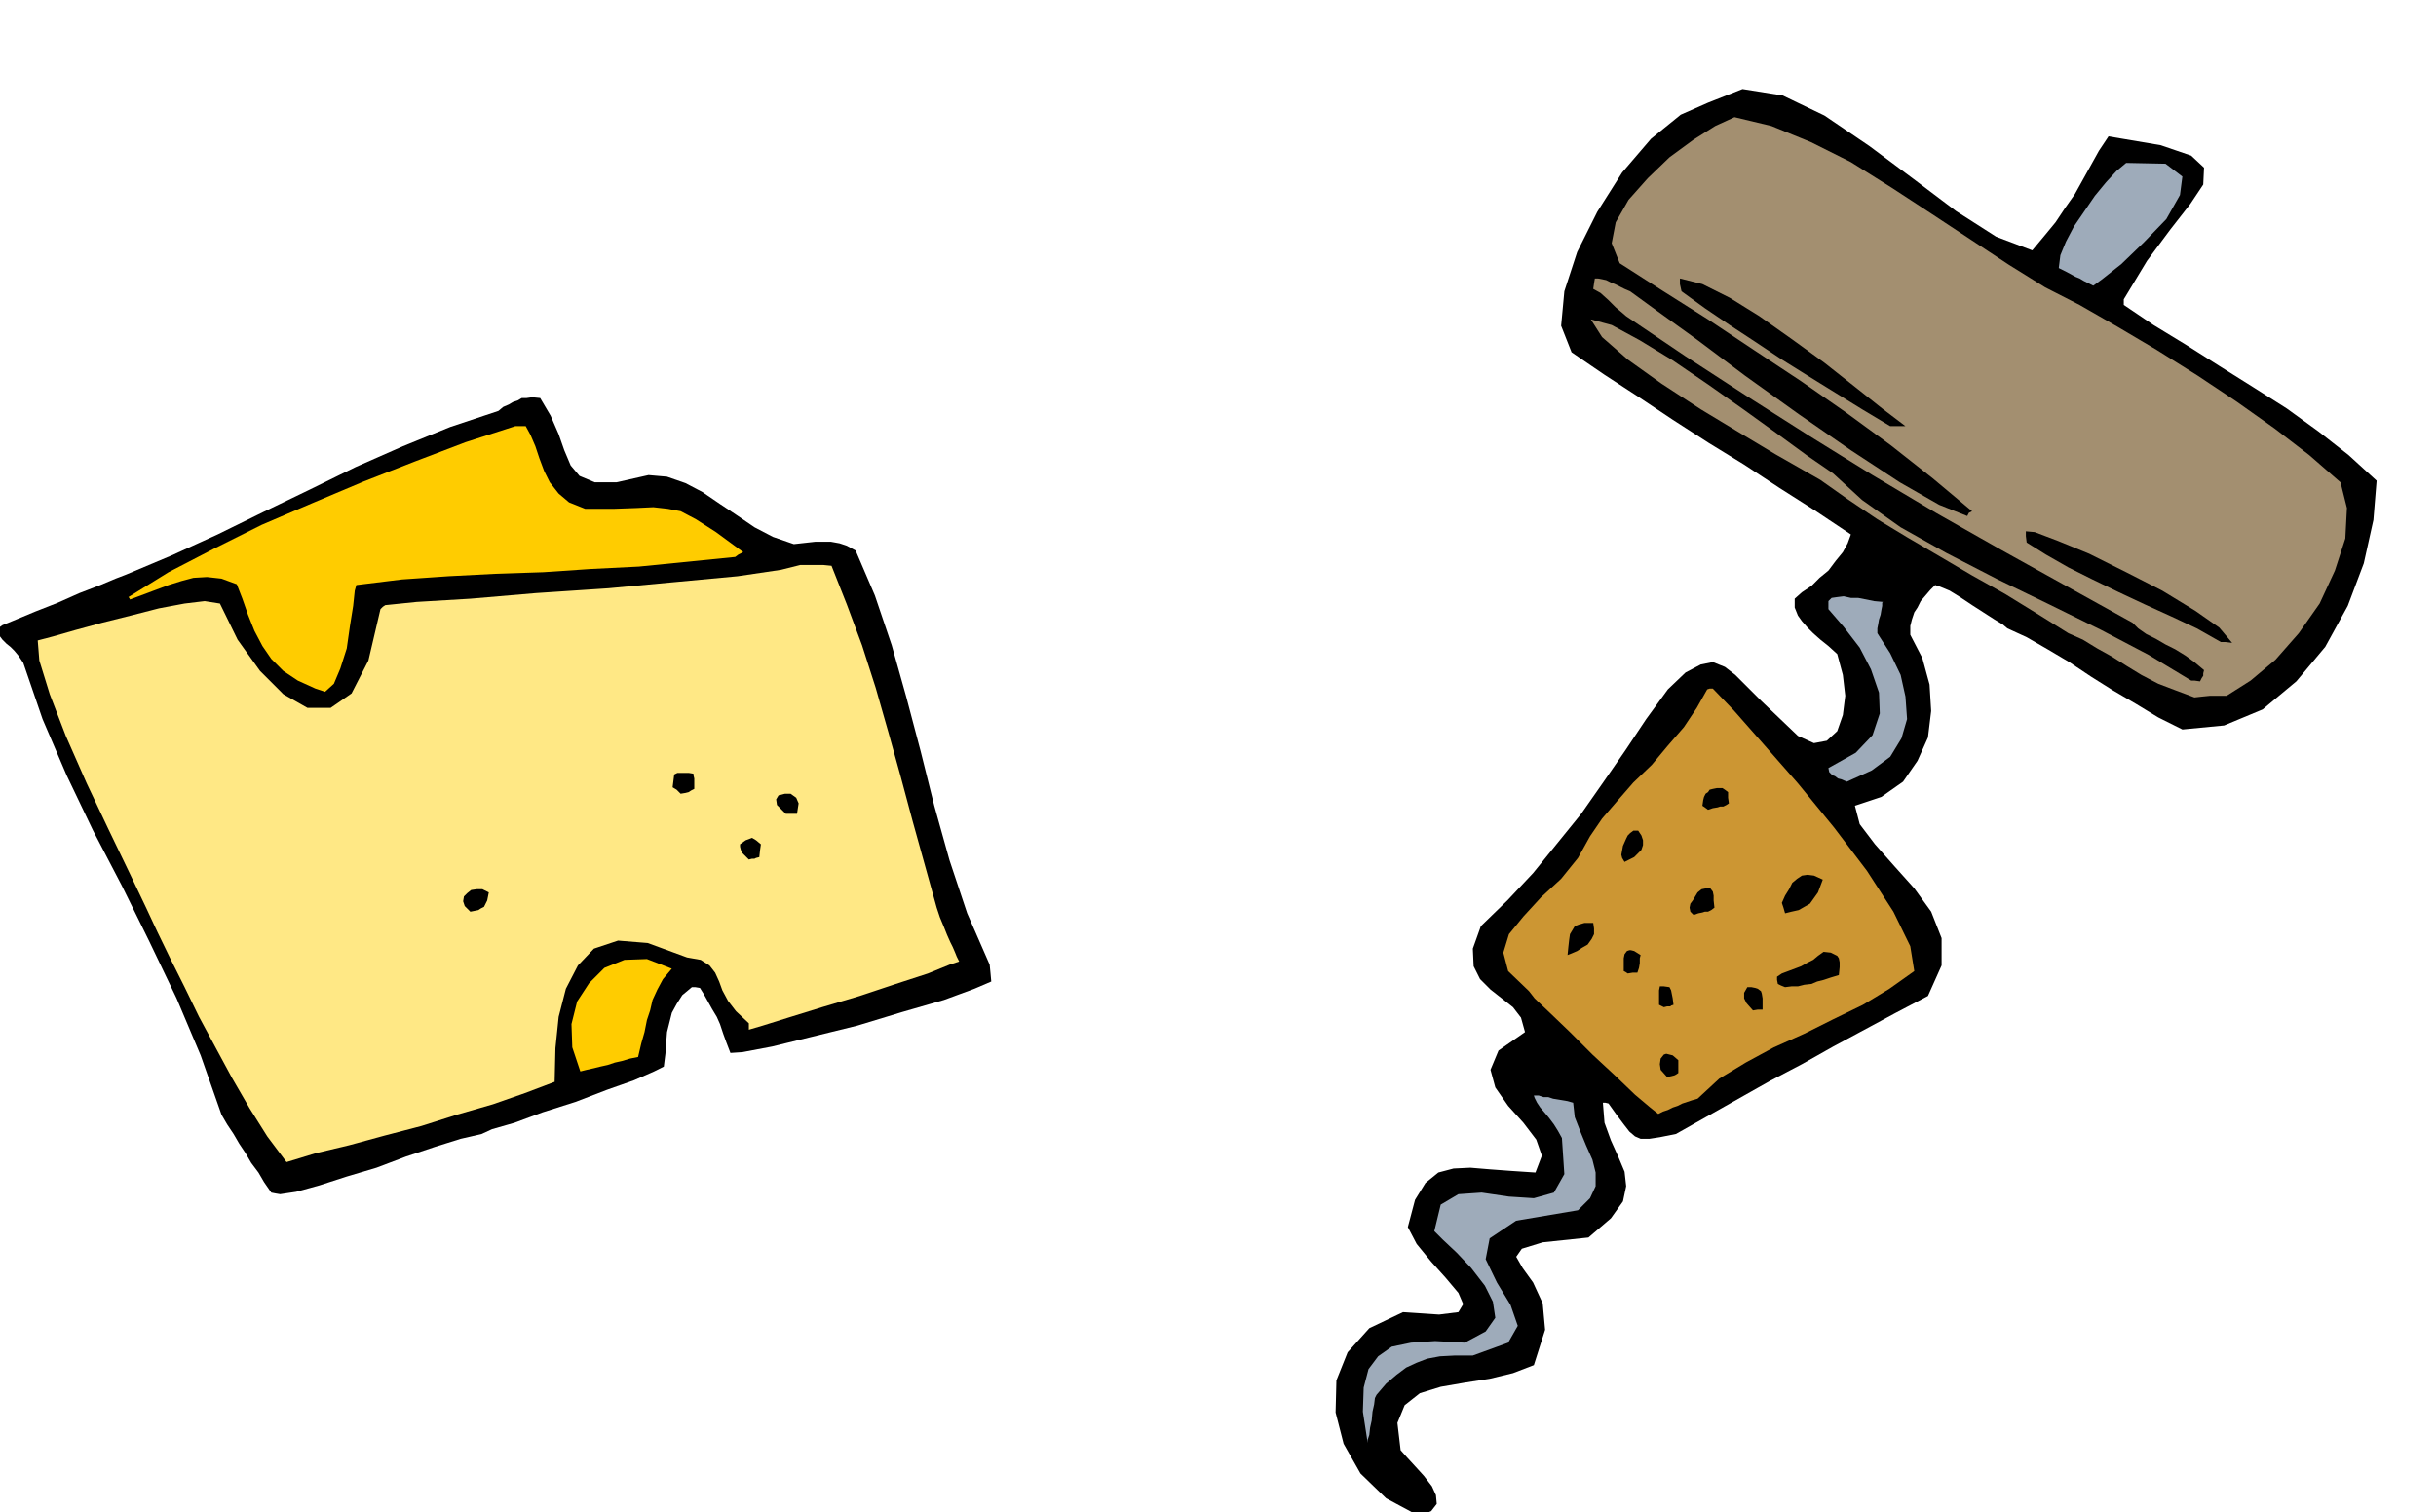 <svg xmlns="http://www.w3.org/2000/svg" fill-rule="evenodd" height="304.475" preserveAspectRatio="none" stroke-linecap="round" viewBox="0 0 3035 1884" width="490.455"><style>.brush1{fill:#000}.pen1{stroke:none}.brush2{fill:#9eabba}.brush5{fill:#fc0}</style><path class="pen1 brush1" d="m1768 1889-41-22-32-31-21-37-10-39 1-40 14-35 27-30 42-20 45 3 24-3 6-10-6-14-16-19-18-20-18-22-11-21 9-34 13-21 16-13 19-5 21-1 24 2 27 2 30 2 8-21-7-20-16-21-19-21-16-23-6-22 10-24 33-23-5-18-10-13-14-11-14-11-13-13-8-16-1-22 10-28 33-32 32-34 30-37 30-37 28-40 27-39 26-39 27-37 22-21 19-10 15-3 15 6 13 10 15 15 18 18 22 21 23 22 20 9 16-3 13-12 7-20 3-24-3-26-7-26-11-10-10-8-9-8-7-7-7-8-5-7-4-10v-11l9-8 12-8 10-10 11-9 9-12 9-11 6-11 4-11-45-30-44-28-44-29-44-27-45-29-42-28-43-28-41-28-13-33 4-43 16-49 25-50 31-49 36-42 37-30 34-15 43-17 50 8 52 25 56 38 55 41 53 40 50 32 45 17 15-18 14-17 12-18 12-17 10-18 10-18 10-18 12-18 65 11 38 13 16 15-1 21-16 24-25 32-29 39-29 48v7l37 25 41 25 41 26 43 27 41 26 40 29 37 29 35 32-4 49-12 54-20 53-28 51-36 43-42 35-48 20-52 5-30-15-28-17-29-17-27-17-27-18-27-16-26-15-24-11-6-5-10-6-14-9-14-9-15-10-13-8-12-5-6-2-6 6-6 7-6 7-4 8-4 6-3 9-2 8v11l15 29 9 33 2 33-4 33-13 29-18 26-27 19-33 11 6 23 19 25 23 26 26 29 21 29 13 33v34l-17 38-40 21-39 21-39 21-39 22-40 21-39 22-39 22-39 22-20 4-13 2h-11l-7-3-7-6-7-9-9-12-10-14-4-1h-3l2 25 8 22 9 20 8 19 2 18-4 19-15 21-28 24-57 6-26 8-7 10 8 14 13 18 12 26 3 33-14 44-26 10-29 7-32 5-29 5-26 8-19 15-9 22 4 34 8 9 11 12 10 11 10 13 5 11 1 11-7 9-15 6z"/><path class="pen1 brush2" d="m1704 1798-6-39 1-30 6-23 12-16 17-12 24-5 30-2 37 2 26-14 12-17-3-20-10-20-17-22-18-19-17-16-11-11 8-33 22-13 29-2 34 5 31 2 25-7 13-23-3-45-5-9-5-8-6-8-5-6-6-7-4-6-3-6-1-3h6l6 2h6l6 2 6 1 6 1 6 1 7 2 2 18 7 18 7 17 8 18 4 16v17l-7 15-15 15-77 13-33 22-5 26 14 29 17 28 9 26-12 21-44 16h-22l-19 1-16 3-13 5-13 6-12 9-13 11-12 14-2 4-1 8-2 9-1 11-2 9-1 9-2 6v4z"/><path class="pen1 brush1" d="m349 1488-6-1-5-1-9-13-7-12-9-12-7-12-8-12-7-12-8-12-7-12-26-74-30-71-34-71-34-69-36-69-33-69-30-70-24-70-6-9-5-6-5-5-5-4-5-5-3-4-3-4-1-5 7-5 17-7 24-10 28-11 27-12 26-10 19-8 13-5 57-24 57-26 57-28 58-28 57-28 59-26 59-24 60-20 6-5 7-3 5-3 6-2 5-3h6l7-1 10 1 13 22 10 23 7 20 8 19 11 13 19 8h27l40-9 23 2 23 8 21 11 22 15 21 14 22 15 23 12 26 9 9-1 9-1 9-1h19l11 2 9 3 11 6 24 56 21 62 18 64 18 68 17 68 19 68 22 66 28 64 1 10 1 11-21 9-38 14-52 15-56 17-57 14-49 12-37 7-15 1-5-13-4-11-4-12-4-9-6-10-5-9-5-9-5-8-6-1h-4l-12 10-7 11-6 11-3 12-3 12-1 13-1 14-2 16-12 6-25 11-34 12-39 15-41 13-35 13-28 8-13 6-26 6-32 10-36 12-37 14-37 11-34 11-29 8-20 3z"/><path class="pen1" style="fill:#ffe885" d="m357 1448-24-32-22-35-22-38-20-37-21-39-18-37-18-36-16-33-14-30-21-44-26-54-27-57-26-59-20-52-13-42-2-25 19-5 28-8 33-9 36-9 35-9 32-6 25-3 19 3 22 45 28 39 29 29 30 17h29l26-18 21-41 15-64 3-3 3-2 39-4 67-4 82-7 90-6 86-8 75-7 54-8 24-6h29l10 1 19 48 19 51 17 53 16 56 15 54 15 56 15 54 15 54 4 12 5 12 4 10 4 9 3 6 3 7 2 5 3 6-12 4-27 11-40 13-45 15-47 14-42 13-32 10-17 5v-8l-16-15-10-13-7-13-4-11-5-11-7-9-11-7-17-3-49-18-37-3-30 10-20 21-15 29-9 35-4 39-1 42-37 14-40 14-45 13-44 14-46 12-44 12-42 10-36 11z"/><path class="pen1" style="fill:#cc9633" d="m2066 1388-10-8-19-16-25-24-28-26-28-28-25-24-19-18-7-9-26-25-6-23 7-23 18-22 22-24 25-23 21-26 15-27 15-22 19-22 20-23 23-22 20-24 20-23 16-24 13-23 3-1h4l26 27 37 42 43 49 45 55 41 54 33 51 21 43 5 31-31 22-33 20-37 18-36 18-38 17-35 19-33 20-27 25-7 2-6 2-6 2-6 3-6 2-6 3-6 2-6 3z"/><path class="pen1 brush1" d="m2077 1342-8-9-1-7 1-7 4-5 3-1 4 1 4 1 7 6v16l-3 2-2 1-4 1-5 1z"/><path class="pen1 brush5" d="m723 1335-10-30-1-29 7-28 15-23 19-19 25-10 28-1 31 12-11 13-7 13-6 13-3 13-4 12-3 15-4 14-4 17-10 2-10 3-9 2-9 3-9 2-8 2-9 2-8 2z"/><path class="pen1 brush1" d="m2184 1259-8-9-3-6v-7l4-7h5l5 1 3 1 4 3 1 3 1 6v14h-6l-6 1zm-111-4-4-2-2-1v-18l1-5h5l7 1 2 4 1 5 1 5 1 8-3 1-1 1h-4l-4 1zm151-25-5-2-4-2-1-5v-4l6-4 8-3 8-3 8-3 7-4 8-4 6-5 7-5 9 1 8 4 2 3 1 5v6l-1 10-10 3-9 3-8 2-7 3-9 1-8 2h-8l-8 1zm-196-17-3-2-2-1v-16l1-5 3-4 3-1h2l4 1 8 5-1 4v6l-1 6-2 6h-6l-6 1zm-75-23 1-10 1-9 1-7 3-5 3-5 5-2 7-2h11l1 7v7l-3 6-5 7-7 4-6 4-7 3-5 2zm157-50-4-4-1-5 1-5 3-4 6-10 5-4 5-1h6l3 4 1 5v6l1 9-4 3-4 2h-4l-3 1-5 1-6 2zm114-2-2-7-2-6 4-9 5-8 4-8 6-5 6-4 7-1 8 1 11 5-3 8-3 8-5 7-5 7-7 4-7 4-9 2-8 2zm-1638-2-7-7-2-6 1-6 4-4 5-4 7-1h7l8 4-1 5-1 5-2 4-2 4-4 2-3 2-5 1-5 1zm1438-62-3-5-1-4 2-11 4-9 2-4 3-3 4-3h6l4 6 2 6v6l-2 6-4 4-5 5-6 3-6 3zm-1091-3-8-8-2-4-1-4v-3l7-5 8-3 5 3 6 5-1 7-1 9-4 1-2 1h-3l-4 1zm46-57-11-11-1-7 3-5 8-2h7l7 5 3 7-2 13h-14zm1149-5-4-3-3-2 1-7 1-4 2-4 3-2 2-3 4-1 5-1h7l3 2 4 3v7l1 7-3 2-4 2h-4l-3 1-6 1-6 2zM848 989l-5-5-5-3 1-8 1-8 4-2h14l6 1v2l1 4v13l-4 2-3 2-4 1-6 1z"/><path class="pen1 brush2" d="m2301 974-7-3-4-1-4-3-3-1-4-4-1-5 34-19 21-22 9-27-1-26-10-29-14-27-20-26-19-22v-10l4-4 7-1 8-1 9 2h9l10 2 10 2 11 1-1 1v4l-1 5-1 6-2 6-1 6-1 5v6l16 25 13 27 6 27 2 28-7 24-14 23-23 17-31 14z"/><path class="pen1" style="fill:#a38f70" d="m2734 869-24-9-21-8-21-11-18-11-19-12-18-10-18-11-18-8-40-25-39-24-41-23-39-23-41-24-38-23-37-25-34-24-21-12-35-20-45-27-48-29-49-32-42-30-32-28-14-22 26 7 35 19 41 25 44 30 44 31 43 31 37 27 32 22 36 33 48 34 57 32 64 33 64 31 65 32 59 31 53 32h4l7 1 2-4 2-3v-3l1-4-12-10-11-8-13-8-12-6-12-7-12-6-10-7-7-7-83-46-81-45-81-46-79-47-79-49-77-49-77-50-74-50-7-6-6-5-5-5-4-4-10-9-9-5 1-7 1-6h4l5 1 5 1 6 3 5 2 6 3 6 3 7 3 33 24 50 36 60 45 67 48 65 45 61 40 49 28 35 14 2-4 4-2-49-41-52-41-56-41-56-39-59-39-57-38-57-36-53-34-10-25 5-26 16-28 24-27 27-26 30-22 27-17 24-11 46 11 49 20 50 25 51 32 49 32 50 33 47 31 45 28 43 22 47 27 49 29 51 32 48 32 48 34 43 33 39 34 8 32-2 38-13 40-19 41-26 37-29 33-31 26-30 19h-21l-10 1-9 1z"/><path class="pen1 brush5" d="m393 858-22-10-18-12-15-15-11-16-10-19-8-20-7-20-7-18-19-7-18-2-17 1-15 4-16 5-16 6-16 6-16 6-1-2-1-1 50-31 56-29 60-30 63-27 64-27 64-25 63-24 62-20h13l6 11 6 14 5 15 6 16 7 14 11 14 13 11 20 8h36l28-1 21-1 18 2 16 3 19 10 25 16 34 25-6 3-4 3-60 6-60 6-60 3-59 4-60 2-58 3-58 4-57 7-2 7-2 19-4 25-4 28-8 25-8 19-11 10-12-4z"/><path class="pen1 brush1" d="m2767 800-30-17-32-15-33-15-32-15-33-16-30-15-28-16-24-15-1-8v-6l11 1 29 11 39 16 46 23 45 23 41 25 30 21 16 19-8-1h-6zm-412-269-35-21-34-21-34-21-32-20-33-22-32-21-31-21-29-21-2-9v-7l28 7 34 17 37 23 41 29 40 29 38 30 34 27 29 22h-19z"/><path class="pen1 brush2" d="m2608 356-6-3-6-3-5-3-5-2-11-6-10-5 2-16 7-17 10-19 13-19 13-19 14-17 13-14 12-10 49 1 21 16-3 23-17 30-28 29-28 27-24 19-11 8z"/></svg>
